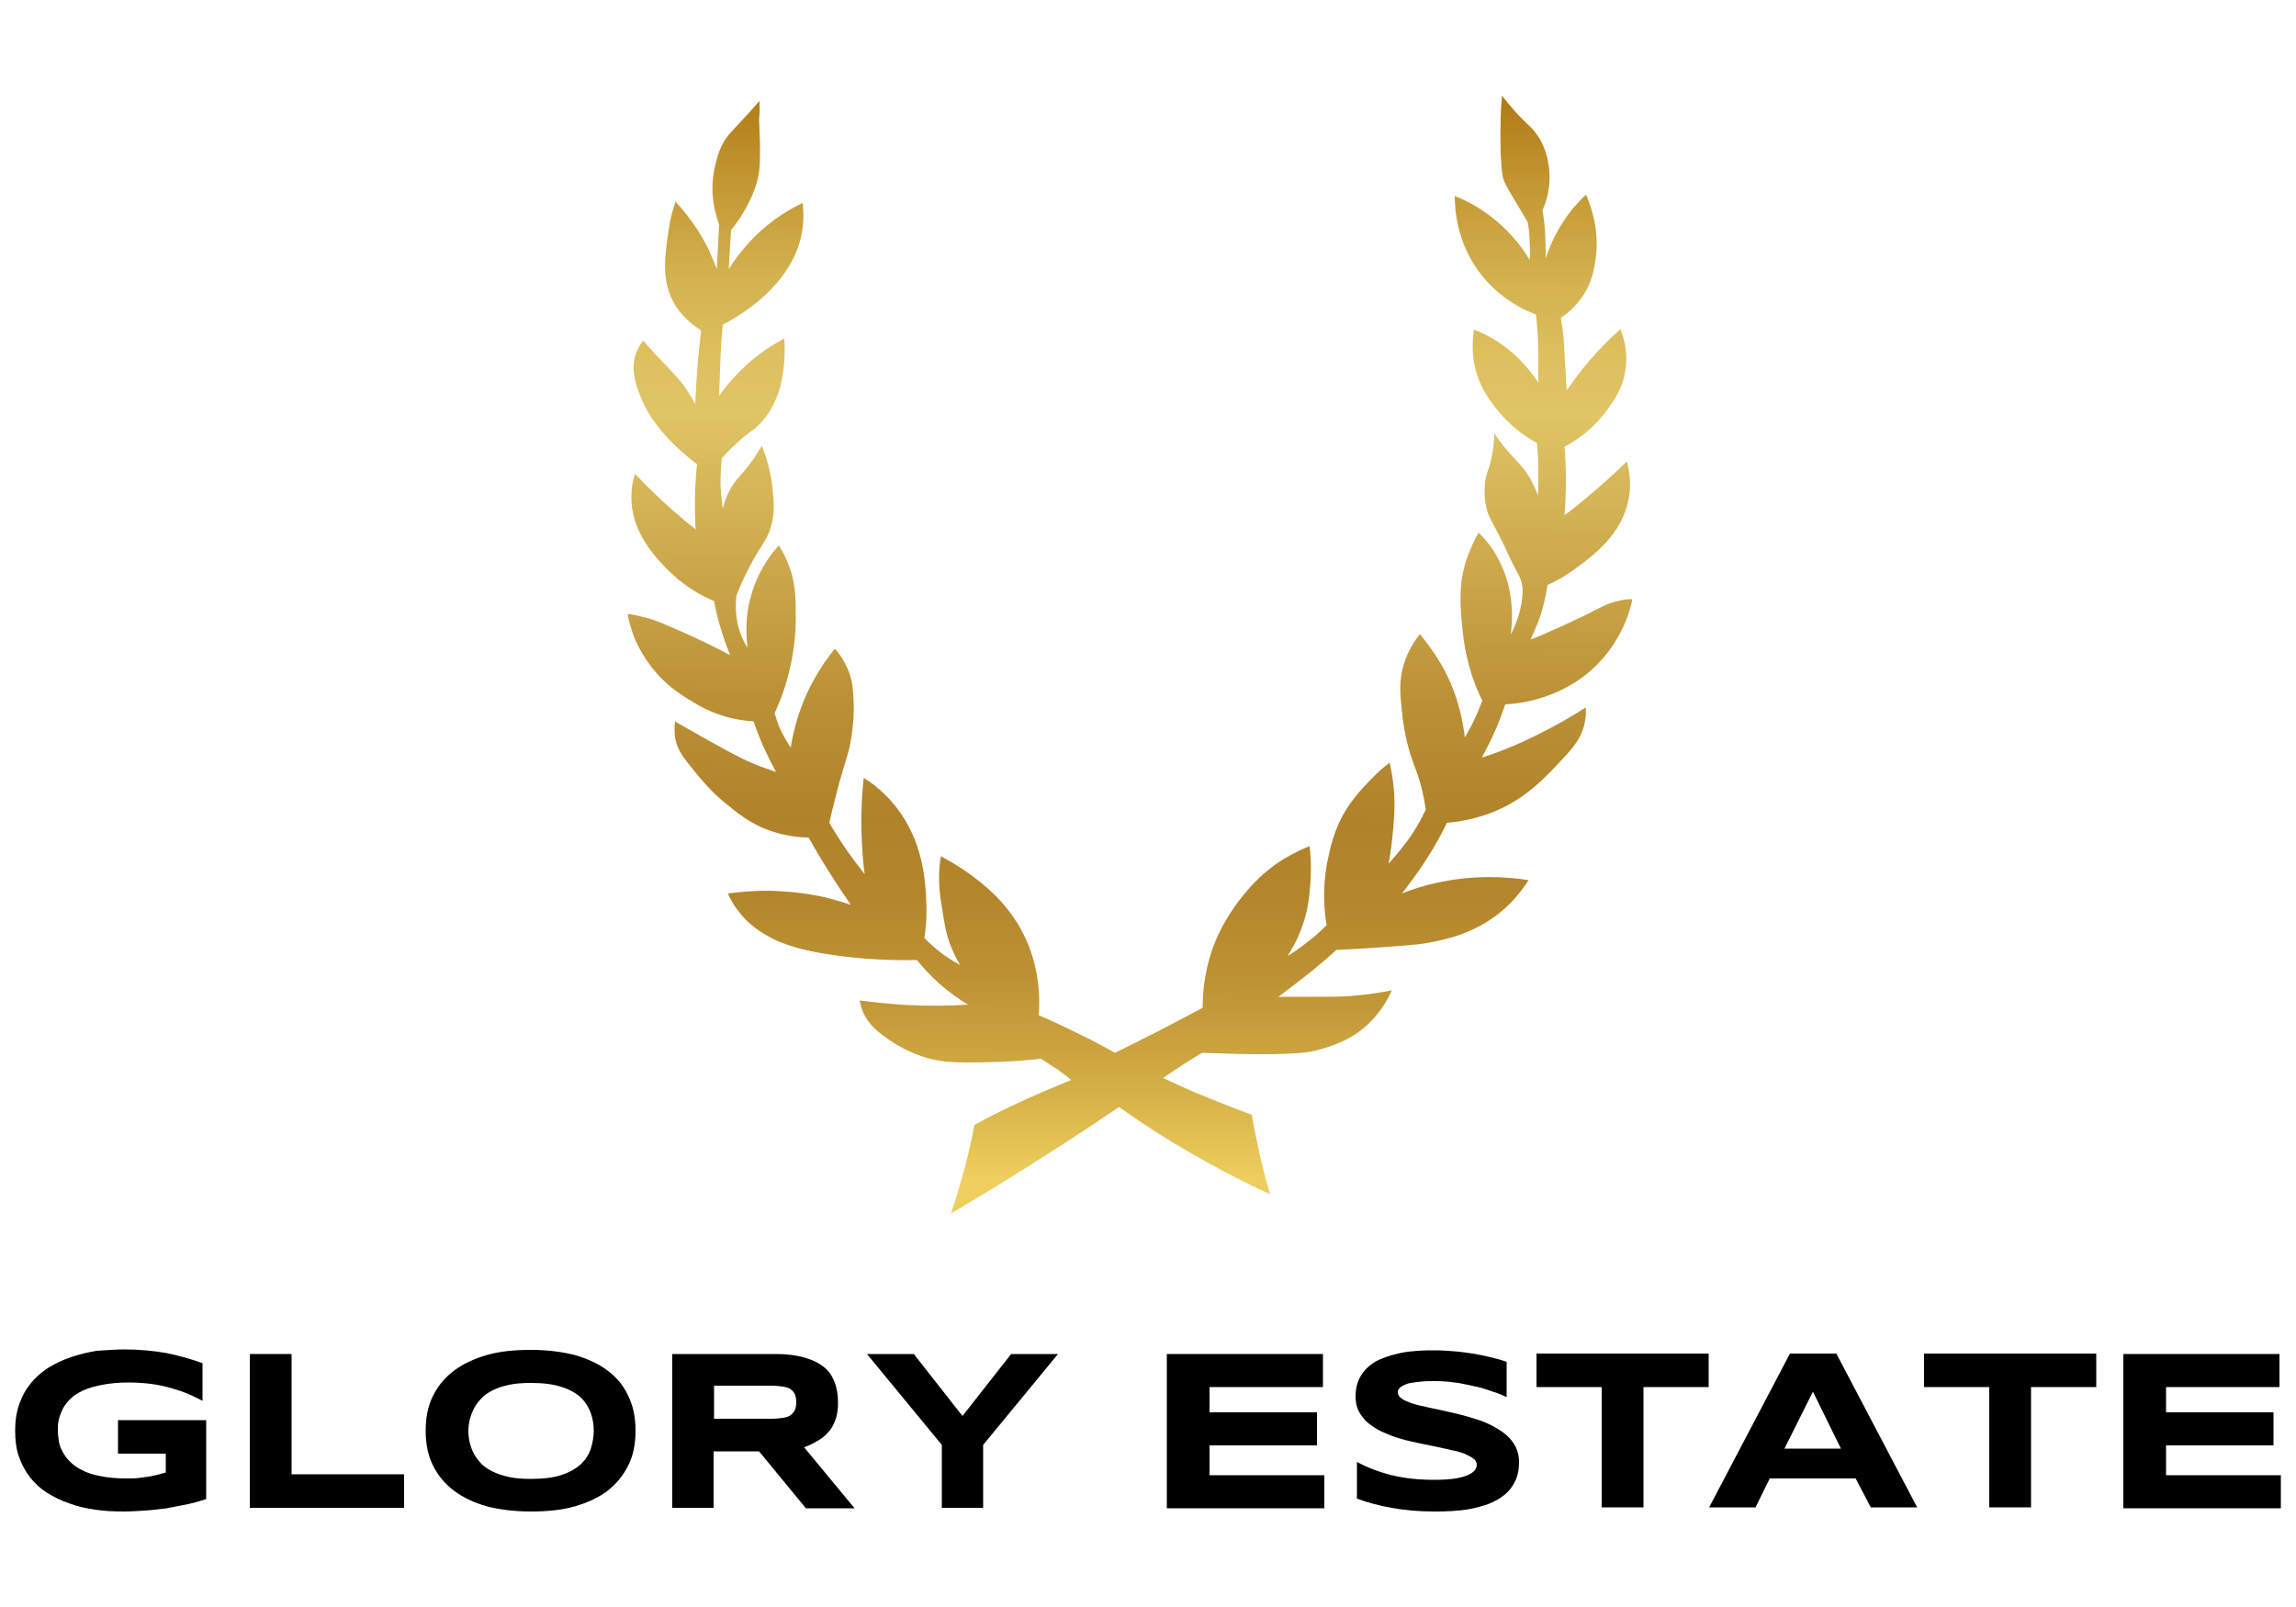 <svg xmlns="http://www.w3.org/2000/svg" xmlns:xlink="http://www.w3.org/1999/xlink" id="&#x421;&#x43B;&#x43E;&#x439;_1" x="0px" y="0px" viewBox="0 0 500 350" style="enable-background:new 0 0 500 350;" xml:space="preserve"><style type="text/css">			.st0{clip-path:url(#SVGID_00000003827794917213706980000001122937102163059867_);fill:url(#SVGID_00000143582581393398467260000007290547719197011088_);}</style><g>	<g>		<g>			<path d="M27.1,293.9c3.3,0,6.3,0.3,9.2,0.8c2.8,0.6,5.4,1.3,7.8,2.2v8.2c-0.9-0.5-2-1-3.1-1.5c-1.2-0.5-2.4-0.9-3.8-1.3    c-1.4-0.4-2.8-0.7-4.4-0.9c-1.6-0.2-3.2-0.3-4.9-0.3c-2.1,0-4,0.2-5.6,0.5s-3,0.7-4.1,1.2s-2.1,1.1-2.8,1.8    c-0.7,0.7-1.3,1.4-1.7,2.2c-0.4,0.8-0.7,1.6-0.9,2.4s-0.2,1.6-0.2,2.4c0,0.7,0.1,1.4,0.2,2.2c0.1,0.8,0.4,1.6,0.8,2.3    c0.4,0.8,0.9,1.5,1.6,2.2s1.6,1.4,2.7,1.9c1.1,0.6,2.4,1,4,1.3c1.5,0.3,3.4,0.5,5.5,0.5c1.1,0,2,0,2.8-0.1    c0.8-0.1,1.5-0.2,2.2-0.3c0.7-0.1,1.3-0.3,1.9-0.4c0.6-0.2,1.2-0.3,1.8-0.5v-4.1H25.7v-7.3h19.2v17.2c-1.2,0.4-2.6,0.8-4,1.1    c-1.5,0.3-3,0.6-4.6,0.9c-1.6,0.2-3.2,0.4-4.8,0.5c-1.6,0.1-3.1,0.2-4.5,0.2c-2.2,0-4.3-0.1-6.3-0.4s-3.9-0.7-5.7-1.4    c-1.8-0.6-3.3-1.4-4.8-2.3c-1.4-0.9-2.7-2.1-3.7-3.4s-1.8-2.8-2.4-4.5c-0.6-1.7-0.8-3.6-0.8-5.7c0-2.1,0.3-4,0.9-5.7    c0.6-1.7,1.4-3.2,2.5-4.5c1-1.3,2.3-2.4,3.8-3.4c1.5-0.9,3.1-1.7,4.9-2.3c1.8-0.6,3.7-1.1,5.7-1.4    C22.9,294.1,25,293.9,27.1,293.9z"></path>			<path d="M54.4,328.4v-33.5h9.1v26.2H88v7.3H54.4z"></path>			<path d="M138.4,311.6c0,2.9-0.5,5.4-1.6,7.6s-2.6,4-4.5,5.5c-2,1.5-4.4,2.6-7.2,3.4s-6,1.1-9.5,1.1s-6.7-0.4-9.5-1.1    c-2.8-0.8-5.2-1.9-7.2-3.4s-3.5-3.3-4.6-5.5s-1.6-4.7-1.6-7.6c0-2.9,0.5-5.4,1.6-7.6s2.6-4,4.6-5.5s4.4-2.6,7.2-3.4    c2.8-0.8,6-1.1,9.5-1.1s6.7,0.4,9.5,1.1c2.8,0.8,5.2,1.9,7.2,3.4s3.5,3.3,4.5,5.5C137.9,306.2,138.4,308.7,138.4,311.6z     M129.3,311.6c0-1.3-0.2-2.5-0.6-3.7c-0.4-1.2-1.1-2.4-2.1-3.4c-1-1-2.4-1.8-4.2-2.4c-1.8-0.6-4-0.9-6.7-0.9    c-1.8,0-3.4,0.1-4.8,0.4s-2.6,0.7-3.6,1.2s-1.9,1.1-2.5,1.8c-0.7,0.7-1.2,1.4-1.6,2.2s-0.7,1.6-0.9,2.4c-0.2,0.8-0.3,1.7-0.3,2.5    s0.1,1.7,0.3,2.5c0.2,0.8,0.5,1.7,0.9,2.4c0.4,0.8,1,1.5,1.6,2.2c0.7,0.7,1.5,1.2,2.5,1.7s2.2,0.9,3.6,1.2s3,0.4,4.8,0.4    c2.7,0,5-0.3,6.7-0.9c1.8-0.6,3.1-1.4,4.2-2.4c1-1,1.7-2.1,2.1-3.4C129.1,314.1,129.3,312.8,129.3,311.6z"></path>			<path d="M155.5,328.4h-9.1v-33.5h22.7c2.4,0,4.5,0.3,6.2,0.8s3.1,1.2,4.2,2.1c1.1,0.9,1.8,2,2.3,3.4c0.5,1.3,0.7,2.8,0.7,4.4    c0,1.4-0.2,2.7-0.6,3.7c-0.4,1.1-0.9,2-1.6,2.7c-0.7,0.8-1.5,1.4-2.4,1.9s-1.8,1-2.8,1.3l11,13.3h-10.6l-10.2-12.4h-9.9v12.3    H155.5z M173.4,305.4c0-0.7-0.1-1.2-0.3-1.7s-0.5-0.8-0.9-1.1s-1-0.5-1.7-0.6c-0.7-0.1-1.6-0.2-2.6-0.2h-12.4v7.2h12.4    c1.1,0,1.9-0.1,2.6-0.2c0.7-0.1,1.3-0.3,1.7-0.6s0.7-0.7,0.9-1.1C173.3,306.6,173.4,306.1,173.4,305.4z"></path>			<path d="M214.1,314.7v13.7h-9v-13.7l-16.3-19.8H199l10.6,13.5l10.6-13.5h10.2L214.1,314.7z"></path>		</g>		<g>			<path d="M254.1,328.4v-33.5h34v7.2h-24.7v5.5h23.4v7.2h-23.4v6.5h25v7.2h-34.3V328.4z"></path>			<path d="M327.9,304.2c-0.6-0.3-1.5-0.7-2.5-1s-2.2-0.8-3.5-1.1c-1.3-0.3-2.8-0.6-4.3-0.9c-1.5-0.2-3.1-0.4-4.8-0.4    c-1.3,0-2.4,0-3.3,0.1c-0.9,0.1-1.7,0.2-2.3,0.3c-0.6,0.1-1.1,0.3-1.5,0.5s-0.6,0.3-0.8,0.5c-0.2,0.2-0.3,0.4-0.4,0.5    c-0.1,0.2-0.1,0.3-0.1,0.5c0,0.5,0.2,0.9,0.7,1.3c0.5,0.4,1.2,0.7,2,1s1.8,0.6,3,0.8c1.1,0.3,2.3,0.5,3.6,0.8    c1.3,0.3,2.6,0.6,3.9,0.9s2.6,0.7,3.9,1.1c1.3,0.4,2.5,0.9,3.6,1.5c1.1,0.6,2.1,1.2,3,2c0.8,0.7,1.5,1.6,2,2.6s0.7,2.1,0.7,3.3    c0,1.6-0.3,3-0.9,4.2s-1.3,2.1-2.3,2.9s-2.1,1.4-3.3,1.9c-1.3,0.5-2.6,0.8-3.9,1.1c-1.4,0.3-2.8,0.4-4.2,0.5    c-1.4,0.1-2.7,0.1-4,0.1c-3.3,0-6.4-0.3-9.2-0.8c-2.8-0.5-5.3-1.2-7.5-2v-8c2.2,1.2,4.8,2.2,7.6,2.9c2.9,0.7,5.9,1,9.2,1    c1.9,0,3.5-0.1,4.7-0.3c1.2-0.2,2.2-0.5,2.8-0.8c0.7-0.3,1.1-0.7,1.4-1c0.2-0.4,0.4-0.7,0.4-1.1c0-0.5-0.2-1-0.7-1.4    c-0.5-0.4-1.2-0.7-2-1.1c-0.8-0.3-1.8-0.6-3-0.8c-1.1-0.3-2.3-0.5-3.6-0.8c-1.3-0.3-2.6-0.5-3.9-0.8s-2.6-0.6-3.9-1    c-1.3-0.4-2.5-0.9-3.6-1.4s-2.1-1.2-3-1.9c-0.8-0.7-1.5-1.6-2-2.5c-0.5-1-0.7-2.1-0.7-3.3c0-1.5,0.3-2.8,0.8-3.8s1.2-2,2.1-2.7    c0.9-0.8,1.9-1.4,3.1-1.8c1.2-0.5,2.4-0.8,3.7-1.1c1.3-0.3,2.6-0.4,3.9-0.5c1.3-0.1,2.6-0.1,3.8-0.1c1.3,0,2.6,0.1,4,0.2    c1.4,0.1,2.7,0.3,4.1,0.5c1.3,0.2,2.6,0.5,3.9,0.8c1.2,0.3,2.4,0.6,3.5,1v7.6H327.9z"></path>			<path d="M357.9,302.1v26.2h-9.1v-26.2h-14.2v-7.3h37.5v7.3H357.9z"></path>			<path d="M404.1,322h-18.7l-3.1,6.3h-10.1l17.6-33.5h10.1l17.6,33.5h-10.1L404.1,322z M388.6,315.5h12.3l-6.1-12.4L388.6,315.5z"></path>			<path d="M442.3,302.1v26.2h-9.1v-26.2H419v-7.3h37.5v7.3H442.3z"></path>			<path d="M462.4,328.4v-33.5h34v7.2h-24.7v5.5h23.4v7.2h-23.4v6.5h25v7.2h-34.3V328.4z"></path>		</g>	</g>	<g>		<g>			<defs>				<path id="SVGID_1_" d="M165.4,22c-0.6,0.6-1.4,1.6-2.5,2.8c-2.4,2.6-3.1,3.3-3.8,4.1c-2.4,2.6-3,5.7-3.5,7.8     c-1.2,5.6,0.3,10.2,1,12.2c-0.2,3.2-0.3,6.5-0.5,9.7c-0.5-1.3-1.1-2.7-1.7-4.1c-2.2-4.5-4.9-8-7.3-10.6     c-0.6,1.8-1.2,3.9-1.5,6.3c-0.7,4.8-1.7,10.4,1,15.5c0.8,1.5,2.5,4,6.1,6.3c-0.3,2.4-0.6,5-0.8,7.6c-0.2,2.9-0.4,5.7-0.5,8.4     c-1.1-2-2.1-3.6-3-4.7c-1.3-1.6-2.2-2.5-4.6-5c-1.5-1.6-2.8-3-3.7-4.1c-0.4,0.5-1,1.2-1.4,2.3c-1.6,3.6-0.2,7.2,0.6,9.4     c2.8,7.8,10.3,13.5,12.5,15.2c-0.2,1.7-0.3,3.5-0.4,5.4c-0.1,3.2-0.1,6.1,0.1,8.8c-1.5-1.2-3.1-2.5-4.7-3.9     c-3.2-2.8-6-5.5-8.5-8.2c-0.4,1.1-0.8,2.8-0.8,5c-0.1,7.5,5.1,13,7.5,15.5c1.9,1.9,5.2,5,10.5,7.2c0.4,2.2,1,4.7,1.9,7.4     c0.5,1.6,1.1,3,1.6,4.4c-2.7-1.5-5.1-2.6-7-3.5c-2.7-1.3-4.4-2-6.7-3c-2.1-0.9-3.2-1.3-4.7-1.7c-1.6-0.4-3-0.7-3.9-0.8     c0.1,0.9,0.4,2.2,0.9,3.6c0.2,0.8,1.3,4,4,7.6c3.2,4.3,6.8,6.5,9,7.8c1.4,0.9,3.5,2.1,6.5,3.1c2.8,0.9,5.2,1.2,7,1.3     c0.7,2,1.5,4.2,2.6,6.5c0.8,1.6,1.5,3.1,2.3,4.5c-0.4-0.1-1.1-0.3-1.8-0.6c-4.2-1.4-7.1-3-13.4-6.5c-3-1.7-5.3-3-6.8-3.9     c-0.1,0.9-0.2,2.4,0.1,4c0.5,2.3,1.7,3.8,3.1,5.6c3.1,3.8,4.7,5.7,7.5,8c2.9,2.4,5.7,4.7,9.9,6.2c3.5,1.2,6.5,1.5,8.5,1.5     c1.5,2.7,3.1,5.4,4.9,8.2c1.4,2.3,2.9,4.4,4.3,6.5c-1-0.4-2.4-0.8-4.2-1.3c-1.4-0.4-5.6-1.4-11.2-1.7c-3-0.2-6.9-0.1-11.4,0.5     c0.5,1.1,1.2,2.5,2.5,4.1c1.1,1.4,3,3.5,6.8,5.5c2.1,1.1,6.4,3.1,17.6,4.3c3.5,0.4,8.4,0.7,14.3,0.6c1.2,1.5,2.8,3.3,4.7,5     c2.3,2,4.5,3.6,6.4,4.7c-3.9,0.3-8.3,0.3-13.1,0.1c-3.8-0.2-7.3-0.6-10.5-1c0.1,0.5,0.3,1.3,0.6,2.2c1.3,3.2,3.7,4.9,6,6.5     c3.7,2.5,7,3.5,8,3.8c2.9,0.8,5.3,1,8.9,1c4,0,9.5-0.1,16-0.8c1.1,0.7,2.2,1.4,3.4,2.2c1.1,0.8,2.2,1.6,3.2,2.4     c-4.4,1.8-9.1,3.8-13.9,6.1c-2.5,1.2-4.9,2.4-7.2,3.7c-0.7,3.9-1.7,8-2.9,12.2c-0.7,2.5-1.4,4.8-2.2,7.1c3-1.8,6-3.6,9-5.4     c9.6-5.9,18.8-11.8,27.6-17.8c5.6,4,12,8.1,19.1,12c4.8,2.7,9.4,5,13.8,7c-0.9-2.9-1.7-6-2.4-9.3c-0.6-2.8-1.2-5.5-1.6-8     c-4.1-1.5-8.3-3.2-12.7-5c-2.3-1-4.4-2-6.6-3c1.3-1,2.8-1.9,4.3-2.9c1.4-0.9,2.8-1.8,4.2-2.6c5.2,0.2,9.6,0.3,12.8,0.3     c8.7,0,11-0.5,12.7-1c2.4-0.7,6.1-1.7,9.8-4.8c3.4-2.9,5.1-6.1,6-8.1c-3.5,0.7-6.5,1-8.5,1.2c-2.3,0.2-4.5,0.2-8.9,0.2     c-3.1,0-5.6,0-7.3,0c2.4-1.8,4.9-3.7,7.5-5.8c1.8-1.5,3.5-2.9,5.1-4.4c1.6-0.1,4.1-0.2,7.1-0.4c7.1-0.5,10.7-0.7,13.1-1.2     c3.8-0.7,9.8-2,15.4-6.5c3.1-2.5,5.1-5.3,6.3-7.1c-5-0.8-12.1-1.2-20.1,0.6c-2.8,0.6-5.3,1.4-7.5,2.3c1.7-2.2,3.5-4.6,5.3-7.4     c1.8-2.8,3.3-5.5,4.5-8c3.8-0.3,6.8-1.2,8.9-1.9c8-2.9,12.4-7.8,17.2-13c1.7-1.9,3.5-4.1,4-7.4c0.2-1.2,0.2-2.2,0.1-2.8     c-4.4,2.8-9.6,5.7-15.6,8.3c-2.4,1-4.7,1.9-7,2.6c0.8-1.5,1.7-3.2,2.5-5c1.1-2.3,1.9-4.6,2.6-6.6c2.4-0.1,13-0.9,20.9-9.6     c4.5-5,6.2-10.4,6.8-13.3c-0.6,0-1.6,0-2.7,0.3c-2.6,0.5-4.1,1.4-7.4,3.1c-1.1,0.5-2.3,1.1-4.9,2.3c-2.9,1.3-5.3,2.4-7.2,3.1     c0.6-1.3,1.2-2.7,1.8-4.2c1-2.8,1.6-5.5,1.9-7.7c1.6-0.7,3.9-1.9,6.4-3.8c3.5-2.6,9.7-7.1,11.2-14.6c0.4-1.7,0.7-4.7-0.3-8.5     c-2.5,2.4-5.2,4.9-8.2,7.4c-1.8,1.5-3.6,3-5.4,4.3c0.2-2.4,0.3-5,0.3-7.8c0-2.5-0.1-4.9-0.3-7.1c2.5-1.3,6.2-3.8,9.2-7.9     c1.6-2.2,3.8-5.2,4.2-9.8c0.3-3.5-0.6-6.3-1.2-7.9c-2.2,1.9-4.5,4.2-6.8,6.9c-1.9,2.2-3.5,4.4-4.9,6.4c-0.1-0.7-0.1-1.7-0.2-3.1     c-0.3-4.2-0.3-5.7-0.5-8.4c-0.1-1-0.3-2.5-0.6-4.3c1.3-0.8,3.1-2.3,4.7-4.6c2.2-3.2,2.6-6.3,2.9-8.4c0.8-6-0.9-11-2.1-13.8     c-0.9,0.8-1.8,1.8-2.8,2.9c-3.2,3.9-5,7.9-6,11c0-1.6,0-3.3-0.1-5.1c-0.1-2-0.3-3.8-0.6-5.4c0.7-1.5,2-5,1.4-9.5     c-0.2-1.3-0.7-4.9-3.4-8c-1-1.1-1.5-1.4-3.4-3.4c-1.5-1.7-2.7-3.1-3.4-4.1c-0.1,1.3-0.3,3.1-0.3,5.3c-0.1,3.3,0,5.8,0,7.3     c0.2,2.9,0.2,4.4,0.6,5.6c0.3,1,0.7,1.7,2.8,5.2c0.8,1.3,1.6,2.7,2.5,4.2c0.2,1.2,0.4,2.6,0.4,4.1c0.1,1.5,0.1,2.9,0,4.1     c-1.7-2.9-4.8-7-9.9-10.5c-2.3-1.6-4.5-2.7-6.4-3.4c0,2.5,0.3,8.5,4,14.6c4.6,7.5,11.5,10.4,13.7,11.2c0.3,2.9,0.5,5.9,0.5,9.1     c0,1.9,0,3.8,0,5.7c-2.3-3.4-5.9-7.6-11.5-10.4c-0.8-0.4-1.7-0.8-2.5-1.1c-0.3,1.8-0.6,5,0.3,8.6c1,3.9,2.9,6.5,4.3,8.3     c3,3.9,6.4,6.3,9.1,7.8c0.2,2,0.3,4.2,0.3,6.5c0,1.7,0,3.3-0.1,4.9c-1.1-3.1-2.5-5.2-3.7-6.5c-0.8-1-1.6-1.7-3-3.3     c-1.2-1.5-2.2-2.8-2.8-3.7c0,1.3-0.1,3.1-0.6,5.3c-0.5,2.6-1,2.8-1.3,4.8c-0.2,1.1-0.5,4,0.5,7.2c0.3,0.9,0.3,0.7,2.3,4.6     c2.5,4.9,1.8,3.9,3.3,6.8c1.2,2.3,1.7,3,1.9,4.5c0.1,0.3,0.2,1.6-0.2,4c-0.3,1.6-0.9,3.9-2.3,6.6c0.4-3.1,0.9-10.1-3-17     c-1.2-2.2-2.7-3.9-4-5.2c-0.8,1.3-1.8,3.4-2.7,6c-1.7,5.4-1.3,9.9-0.9,14.2c0.4,4.9,1.4,8.4,1.7,9.4c0.8,2.9,1.8,5.2,2.7,7     c-0.6,1.6-1.3,3.3-2.2,5.1c-0.5,1-1.1,2-1.6,2.9c-0.5-4.1-1.7-10.2-5.5-16.5c-1.4-2.3-2.9-4.3-4.3-6c-1.1,1.4-2.6,3.6-3.5,6.6     c-1.1,3.6-0.8,6.6-0.4,10.2c0.2,2,0.6,5.6,2,9.9c0.9,2.6,2,5,2.8,9.2c0.2,1,0.3,1.8,0.4,2.3c-1.1,2.4-2.7,5.2-4.9,8     c-1.1,1.4-2.2,2.7-3.2,3.8c0.6-3.1,0.8-5.7,1-7.6c0.2-2.7,0.4-4.9,0.2-7.8c-0.2-2.8-0.6-5.1-1-6.6c-1,0.8-2.4,1.9-3.8,3.4     c-1.1,1.1-3.5,3.5-5.5,6.6c-2.9,4.6-3.7,8.9-4.3,11.9c-1,5.3-0.7,10-0.1,13.5c-1.2,1.2-2.5,2.4-4.1,3.6c-1.5,1.2-3,2.3-4.4,3.1     c0.8-1.3,2-3.2,2.9-5.7c1.5-3.8,1.8-6.9,2-9.4c0.2-2.2,0.3-5.2-0.1-8.8c-1.4,0.5-3.3,1.4-5.5,2.7c-4.6,2.8-7.3,6-8.8,7.8     c-3.4,4.1-5.2,7.9-5.7,9c-2.8,6.2-3.3,11.9-3.3,15.7c-3.2,1.7-6.4,3.4-9.7,5.1c-3.2,1.6-6.3,3.2-9.4,4.7     c-2.3-1.3-4.7-2.6-7.2-3.8c-3.2-1.6-6.4-3.1-9.4-4.4c0.3-3.7,0.3-11.4-4.1-19.1c-3.4-6-8.2-9.6-10.6-11.4     c-2.6-1.9-4.9-3.2-6.6-4.1c-0.2,1.1-0.4,2.7-0.4,4.5c0,2.4,0.2,4.1,0.6,6.5c0.5,3.2,0.8,5.3,1.7,7.9c0.8,2.1,1.6,3.7,2.3,4.8     c-1.1-0.6-2.2-1.3-3.4-2.1c-1.8-1.3-3.2-2.6-4.4-3.8c0.3-1.9,0.6-4.8,0.4-8.4c-0.2-4.2-0.7-12.7-6.6-20.2     c-1.3-1.6-3.5-4.1-7-6.3c-0.4,3.4-0.6,7.3-0.5,11.5c0.1,3.5,0.3,6.7,0.7,9.5c-1.1-1.4-2.2-2.9-3.4-4.5c-1.6-2.3-3.1-4.6-4.3-6.7     c0.8-3.6,1.6-6.5,2.1-8.5c1.4-5,2-6.1,2.6-9.5c0.6-3.6,0.7-6.4,0.6-8.2c-0.1-2.5-0.2-4.6-1.2-7.1c-0.9-2.1-2-3.7-2.9-4.6     c-1.5,1.8-3.1,4.1-4.6,6.8c-3.1,5.6-4.4,10.9-5,14.7c-0.7-1-1.4-2.2-2.1-3.6c-0.7-1.4-1.1-2.8-1.4-3.9c1.2-2.6,2.6-6.2,3.5-10.5     c0.4-1.9,1.1-5.7,1.1-10.5c0-4,0-7.8-1.9-12.1c-0.6-1.5-1.3-2.6-1.8-3.4c-0.7,0.8-1.6,1.8-2.5,3.2c-1.1,1.7-2.6,4.3-3.5,7.6     c-1.4,4.8-1.1,9-0.8,11.5c-0.7-1.1-1.7-3-2.2-5.4c-0.5-2.6-0.4-4.7-0.2-6.1c0.9-2.2,2-4.8,3.6-7.6c2.2-3.9,3.2-4.7,3.9-7.4     c0.9-3,0.6-5.6,0.3-8.4c-0.2-2.2-0.8-5.4-2.3-9.1c-0.6,1-1.5,2.5-2.8,4.2c-1.7,2.2-2.6,2.9-3.7,4.6c-0.6,1-1.5,2.7-2,5     c-0.2-1.6-0.4-3.4-0.5-5.4c0-2.1,0.1-4.1,0.3-5.7c1.8-2.1,3.5-3.5,4.6-4.5c1.8-1.5,2.3-1.6,3.5-2.8c2-2,3-4.1,3.5-5.2     c1.2-2.6,1.5-4.7,1.8-6.7c0.2-1.7,0.4-4.1,0.2-6.9c-1.8,1-3.8,2.2-5.9,3.8c-3.8,3-6.5,6.2-8.3,8.7c0.1-2.7,0.2-5.5,0.3-8.3     c0.1-2.5,0.3-4.9,0.5-7.2c2.6-1.3,15.9-8.5,17.4-21.2c0.2-1.5,0.2-3.3,0-5.3c-2.7,1.3-6.4,3.4-10.1,7c-2.7,2.6-4.6,5.2-6,7.4     c0.2-2.8,0.3-5.6,0.5-8.5c1-1.2,2.2-2.8,3.3-4.9c0.7-1.3,1.7-3.2,2.4-5.8c0.7-2.6,0.6-4.7,0.6-8.1c0-0.9-0.1-2.4-0.2-5.3     C165.5,24.5,165.4,23,165.4,22z"></path>			</defs>			<clipPath id="SVGID_00000160179465531489838830000001224627265446457482_">				<use xlink:href="#SVGID_1_" style="overflow:visible;"></use>			</clipPath>							<linearGradient id="SVGID_00000147217771693595776960000008335733293333470083_" gradientUnits="userSpaceOnUse" x1="245.357" y1="92.392" x2="246.547" y2="328.463" gradientTransform="matrix(1 0 0 -1 0 350)">				<stop offset="4.419380e-03" style="stop-color:#EECF5D"></stop>				<stop offset="1.835508e-02" style="stop-color:#E9C958"></stop>				<stop offset="0.103" style="stop-color:#D0A942"></stop>				<stop offset="0.185" style="stop-color:#BE9334"></stop>				<stop offset="0.264" style="stop-color:#B4862C"></stop>				<stop offset="0.333" style="stop-color:#B0822A"></stop>				<stop offset="0.441" style="stop-color:#BB9035"></stop>				<stop offset="0.65" style="stop-color:#D7B858"></stop>				<stop offset="0.71" style="stop-color:#E0C565"></stop>				<stop offset="0.767" style="stop-color:#DDBF5E"></stop>				<stop offset="0.84" style="stop-color:#D2B04D"></stop>				<stop offset="0.923" style="stop-color:#C39733"></stop>				<stop offset="1" style="stop-color:#B17B15"></stop>			</linearGradient>							<rect x="136.5" y="15.6" style="clip-path:url(#SVGID_00000160179465531489838830000001224627265446457482_);fill:url(#SVGID_00000147217771693595776960000008335733293333470083_);" width="218.9" height="248.9"></rect>		</g>	</g></g></svg>